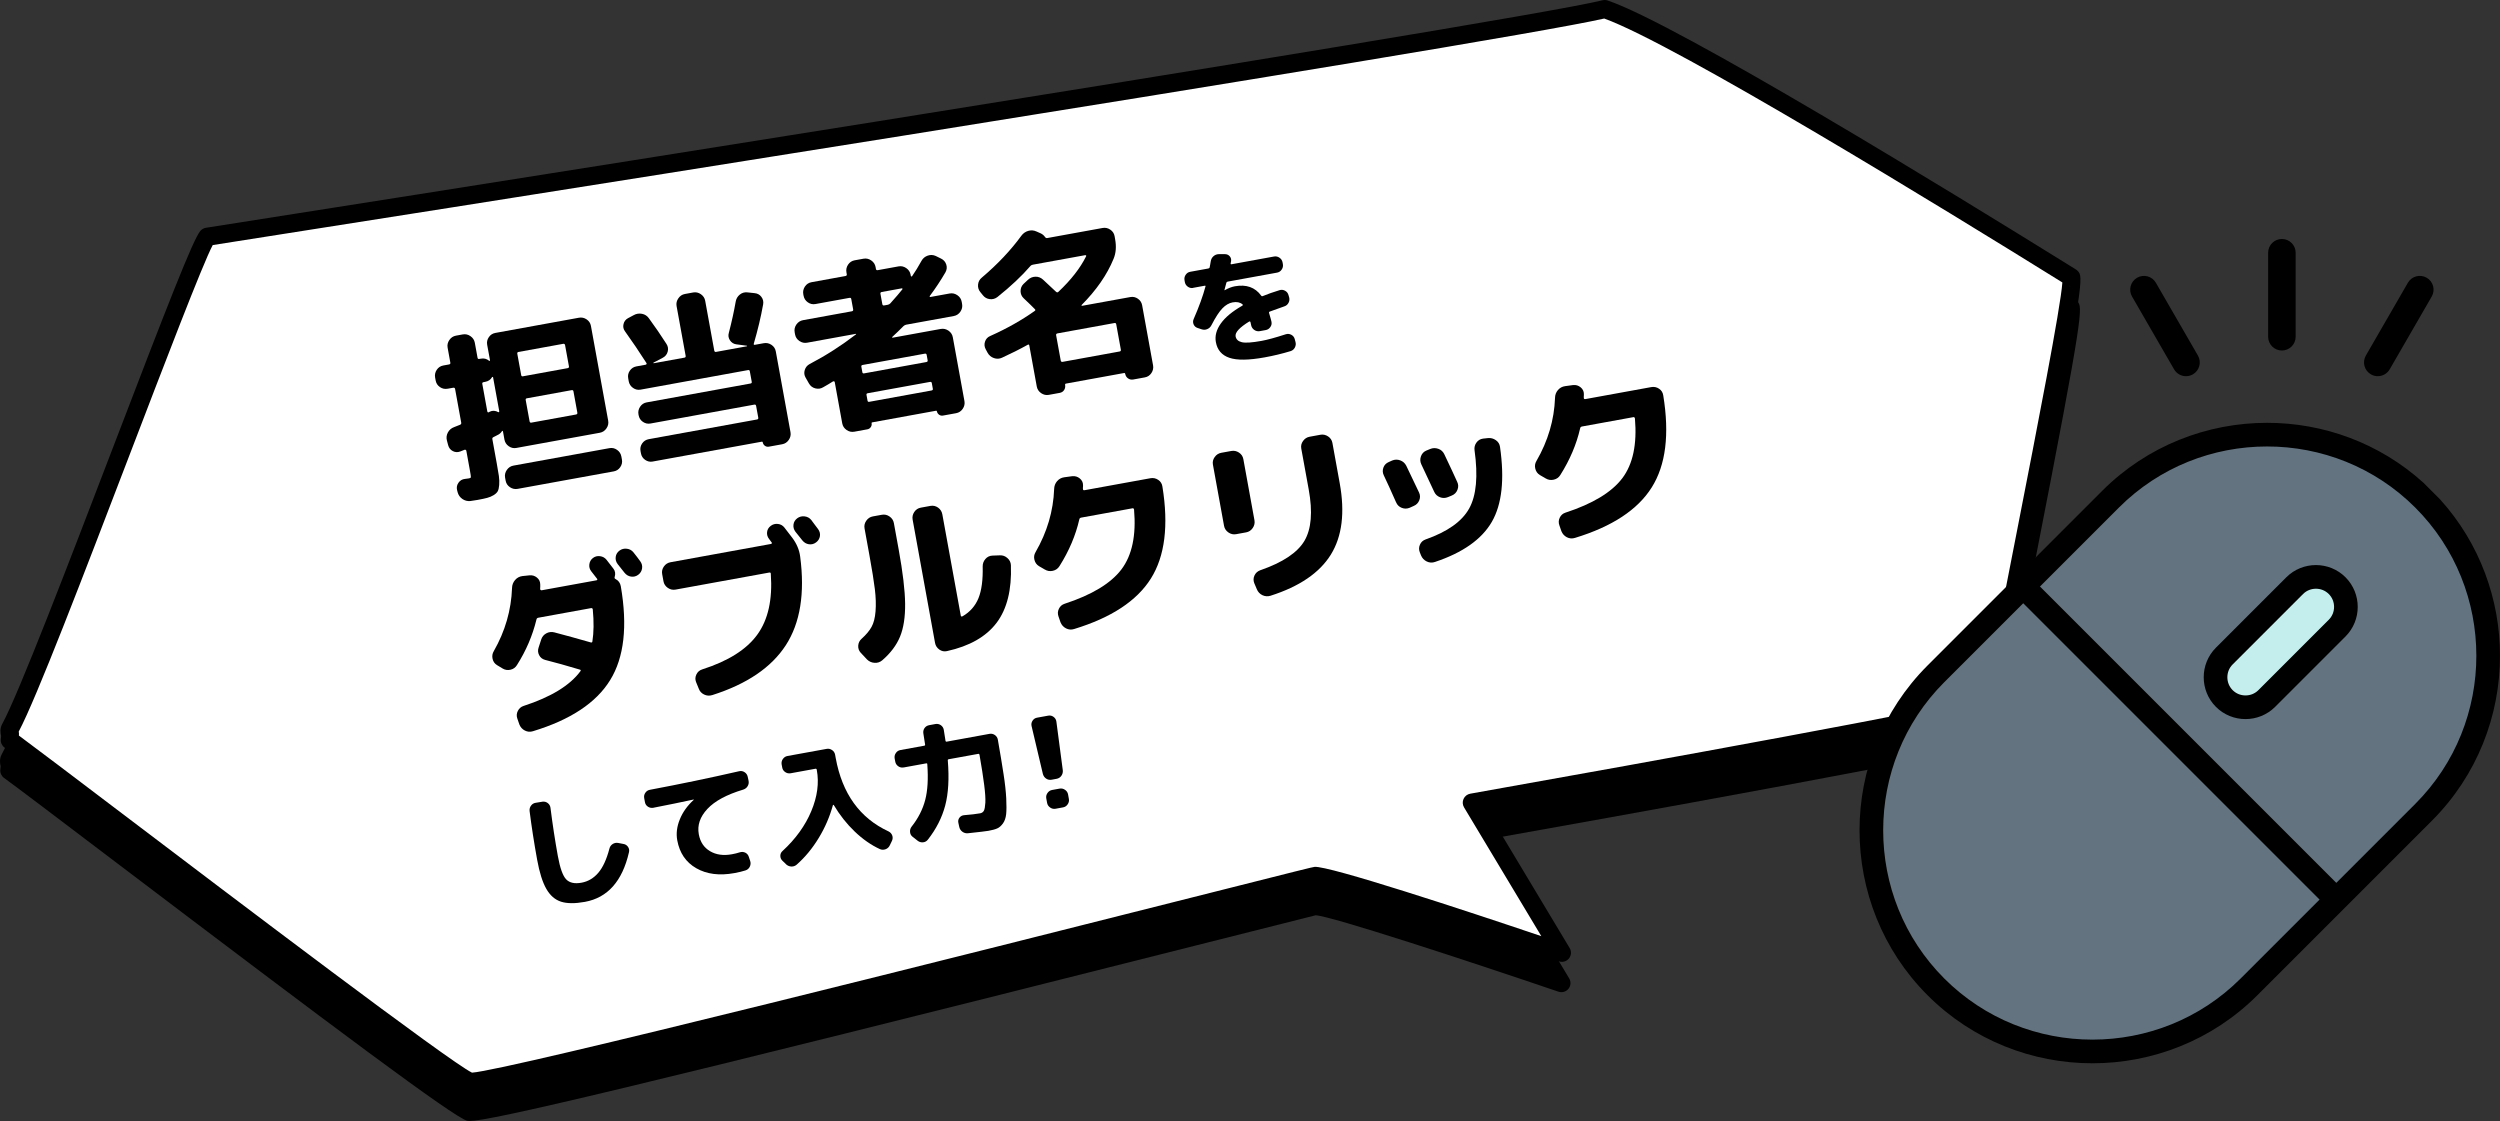 <svg width="165" height="74" viewBox="0 0 165 74" fill="none" xmlns="http://www.w3.org/2000/svg">
<rect x="0" y="0" width="165" height="74" fill="#333333" stroke="none"/>
<g clip-path="url(#clip0_168_1606)">
<path d="M137.119 19.904C137.07 19.847 137.01 19.8 136.942 19.763L136.581 19.539C128.936 14.79 110.661 3.579 106.073 2.034C105.966 1.997 105.848 1.993 105.738 2.02C99.589 3.539 14.417 16.899 13.557 17.034C13.414 17.056 13.285 17.13 13.191 17.24C12.704 17.818 11.043 22.084 7.371 31.679C4.479 39.233 1.203 47.794 0.112 49.79C-0.049 50.085 -0.001 50.39 0.042 50.574L0.021 50.806C0.002 51.016 0.096 51.221 0.268 51.345C1.049 51.907 3.811 54 7.306 56.652C22.196 67.942 29.923 73.721 30.832 73.971C30.865 73.98 30.913 73.985 30.978 73.985C32.335 73.985 41.228 71.924 78.859 62.419C83.211 61.319 86.648 60.451 86.828 60.41C87.77 60.425 97.161 63.51 102.859 65.452C103.097 65.532 103.361 65.455 103.519 65.261C103.677 65.065 103.697 64.791 103.567 64.575L98.072 55.417C105.178 54.152 130.698 49.585 131.913 48.958C132.103 48.859 132.226 48.667 132.237 48.453C132.239 48.403 132.235 48.353 132.225 48.306C132.265 47.515 133.37 41.864 134.347 36.865C137.561 20.424 137.45 20.293 137.118 19.905L137.119 19.904Z" fill="black"/>
<path d="M0.669 48.077C2.8 44.179 12.693 16.797 13.681 15.626C13.681 15.626 99.668 2.144 105.913 0.601C111.212 2.385 135.459 17.532 136.678 18.285C137.274 18.262 131.343 46.213 131.669 46.423C130.415 47.071 97.141 52.977 97.141 52.977L103.084 62.883C103.084 62.883 87.855 57.693 86.82 57.811C86.398 57.853 32.261 71.734 31.025 71.392C29.669 71.02 3.389 50.827 0.651 48.857L0.678 48.544C0.696 48.528 0.572 48.258 0.67 48.079L0.669 48.077Z" fill="white"/>
<path d="M31.011 71.983C30.946 71.983 30.898 71.978 30.865 71.969C29.954 71.719 22.215 65.93 7.303 54.621C3.825 51.983 1.079 49.901 0.3 49.341C0.128 49.217 0.034 49.012 0.053 48.801L0.074 48.571C0.031 48.386 -0.017 48.082 0.144 47.787C1.235 45.791 4.511 37.23 7.403 29.678C11.075 20.082 12.736 15.818 13.223 15.239C13.317 15.13 13.447 15.056 13.589 15.034C14.447 14.898 99.619 1.537 105.769 0.018C105.878 -0.009 105.997 -0.005 106.104 0.032C110.692 1.577 128.967 12.79 136.612 17.538L136.973 17.762C137.04 17.799 137.101 17.846 137.15 17.904C137.482 18.291 137.593 18.422 134.379 34.863C133.401 39.862 132.297 45.514 132.257 46.304C132.267 46.352 132.271 46.403 132.269 46.452C132.258 46.666 132.135 46.858 131.945 46.956C130.73 47.584 105.211 52.151 98.104 53.416L103.599 62.574C103.729 62.789 103.709 63.062 103.551 63.259C103.393 63.454 103.128 63.531 102.891 63.45C97.193 61.51 87.802 58.423 86.86 58.408C86.68 58.45 83.252 59.315 78.91 60.412C41.264 69.922 32.369 71.984 31.012 71.984L31.011 71.983ZM1.249 48.549C2.273 49.303 4.845 51.254 8.026 53.666C15.614 59.42 29.65 70.063 31.152 70.795C33.448 70.657 65.046 62.676 78.615 59.248C86.022 57.377 86.636 57.225 86.76 57.214C87.688 57.126 96.593 60.049 101.728 61.787L96.626 53.285C96.524 53.115 96.513 52.907 96.595 52.727C96.677 52.547 96.842 52.418 97.036 52.384C109.586 50.156 128.334 46.733 131.107 45.977C131.212 44.797 131.77 41.95 133.201 34.632C134.397 28.514 136.012 20.256 136.116 18.642L135.977 18.555C128.456 13.883 110.605 2.928 105.879 1.223C98.586 2.904 20.199 15.21 14.04 16.175C13.372 17.43 10.803 24.145 8.52 30.107C5.511 37.967 2.402 46.093 1.237 48.283C1.252 48.361 1.257 48.455 1.249 48.549ZM136.517 18.863C136.572 18.878 136.635 18.884 136.699 18.884C136.637 18.88 136.577 18.878 136.517 18.863Z" fill="black"/>
<path d="M127.771 65.135C122.089 59.453 122.089 50.155 127.771 44.473L139.296 32.948C144.978 27.266 154.276 27.266 159.958 32.948C165.64 38.63 165.64 47.928 159.958 53.61L148.433 65.135C142.751 70.817 133.453 70.817 127.771 65.135Z" fill="#637380"/>
<path d="M146.803 46.102C146.033 45.332 146.033 44.071 146.803 43.301L151.45 38.654C152.22 37.884 153.481 37.884 154.251 38.654C155.021 39.424 155.021 40.685 154.251 41.455L149.604 46.102C148.834 46.872 147.573 46.872 146.803 46.102Z" fill="#C4EEEE"/>
<path d="M146.803 46.102L147.355 45.55C147.122 45.317 147.007 45.013 147.006 44.701C147.006 44.389 147.122 44.085 147.355 43.852L152.002 39.205C152.235 38.972 152.539 38.857 152.851 38.856C153.163 38.856 153.466 38.972 153.7 39.205C153.933 39.438 154.048 39.742 154.049 40.054C154.049 40.366 153.933 40.669 153.7 40.903L149.053 45.55C148.82 45.783 148.516 45.898 148.204 45.899C147.892 45.899 147.588 45.783 147.355 45.55L146.803 46.102L146.251 46.654C146.788 47.192 147.5 47.461 148.204 47.46C148.908 47.46 149.62 47.191 150.157 46.654L154.804 42.007C155.342 41.47 155.611 40.758 155.61 40.054C155.61 39.35 155.341 38.638 154.804 38.101C154.267 37.563 153.555 37.294 152.851 37.294C152.147 37.294 151.435 37.563 150.898 38.1L146.251 42.747C145.713 43.284 145.444 43.996 145.445 44.7C145.445 45.404 145.714 46.117 146.251 46.654L146.803 46.102Z" fill="black"/>
<path d="M159.944 31.858C157.028 29.223 153.324 27.905 149.627 27.906C145.686 27.906 141.737 29.403 138.744 32.396L127.219 43.921C124.226 46.914 122.728 50.863 122.729 54.804C122.729 58.745 124.226 62.694 127.219 65.687C130.212 68.68 134.161 70.178 138.102 70.177C142.043 70.177 145.992 68.68 148.985 65.687L160.51 54.162C163.503 51.169 165.001 47.22 165 43.279C165 39.582 163.682 35.878 161.048 32.962L159.944 31.858ZM149.627 29.467C153.176 29.467 156.717 30.811 159.406 33.5C162.095 36.189 163.438 39.73 163.439 43.279C163.439 46.828 162.095 50.369 159.406 53.058L154.196 58.268L134.638 38.71L139.848 33.5C142.537 30.811 146.078 29.468 149.627 29.467ZM138.102 68.615C134.553 68.615 131.012 67.271 128.323 64.582C125.634 61.893 124.291 58.352 124.29 54.803C124.29 51.254 125.634 47.713 128.323 45.024L133.533 39.814L153.091 59.372L147.881 64.582C145.192 67.271 141.651 68.614 138.102 68.615Z" fill="black"/>
<path d="M150.605 23.134C150.103 23.134 149.697 22.727 149.697 22.226V16.68C149.697 16.178 150.103 15.773 150.605 15.773C151.107 15.773 151.513 16.178 151.513 16.68V22.226C151.513 22.727 151.107 23.134 150.605 23.134Z" fill="black"/>
<path d="M144.277 24.829C143.963 24.829 143.658 24.667 143.489 24.375L140.715 19.572C140.464 19.137 140.613 18.582 141.048 18.331C141.481 18.081 142.038 18.227 142.289 18.664L145.063 23.467C145.314 23.902 145.165 24.457 144.73 24.708C144.587 24.79 144.431 24.829 144.277 24.829Z" fill="black"/>
<path d="M156.933 24.829C156.779 24.829 156.623 24.79 156.48 24.707C156.045 24.456 155.896 23.901 156.147 23.466L158.92 18.663C159.171 18.228 159.727 18.08 160.161 18.33C160.596 18.581 160.745 19.136 160.494 19.571L157.721 24.374C157.552 24.665 157.247 24.828 156.933 24.828V24.829Z" fill="black"/>
<path d="M29.537 25.656C29.355 25.689 29.187 25.652 29.033 25.546C28.881 25.441 28.787 25.297 28.754 25.116L28.717 24.915C28.686 24.734 28.721 24.565 28.826 24.407C28.931 24.25 29.076 24.155 29.258 24.122L29.635 24.054C29.705 24.041 29.735 24.002 29.723 23.939L29.543 22.948C29.51 22.767 29.549 22.598 29.658 22.44C29.767 22.281 29.912 22.186 30.094 22.153L30.543 22.071C30.723 22.039 30.893 22.076 31.051 22.186C31.209 22.296 31.305 22.441 31.338 22.622L31.518 23.613C31.53 23.676 31.567 23.703 31.629 23.691L31.736 23.672C31.941 23.634 32.119 23.679 32.273 23.805C32.283 23.821 32.298 23.824 32.316 23.816C32.336 23.808 32.343 23.796 32.341 23.781L32.153 22.754C32.12 22.572 32.157 22.406 32.264 22.252C32.369 22.098 32.512 22.006 32.694 21.973L38.208 20.97C38.39 20.937 38.558 20.973 38.716 21.078C38.872 21.184 38.968 21.326 39.001 21.508L40.14 27.765C40.173 27.947 40.134 28.118 40.025 28.275C39.916 28.433 39.771 28.529 39.589 28.562L35.232 29.354L34.076 29.565C33.894 29.598 33.728 29.559 33.574 29.449C33.42 29.34 33.326 29.193 33.293 29.011L33.195 28.468C33.191 28.453 33.183 28.443 33.17 28.436C33.156 28.43 33.145 28.436 33.131 28.457C33.055 28.576 32.953 28.664 32.824 28.719C32.795 28.734 32.752 28.755 32.697 28.785C32.64 28.815 32.597 28.838 32.568 28.85C32.507 28.878 32.484 28.923 32.496 28.986L32.781 30.557C32.847 30.919 32.894 31.205 32.926 31.414C32.955 31.624 32.963 31.821 32.947 32.008C32.933 32.194 32.9 32.331 32.851 32.421C32.802 32.512 32.712 32.597 32.581 32.679C32.45 32.759 32.308 32.819 32.155 32.859C32.005 32.9 31.792 32.945 31.516 32.995C31.342 33.026 31.184 33.052 31.041 33.068C30.85 33.087 30.674 33.041 30.516 32.932C30.358 32.823 30.254 32.675 30.204 32.489L30.165 32.337C30.126 32.166 30.157 32.007 30.261 31.858C30.365 31.71 30.507 31.626 30.691 31.608C30.771 31.603 30.863 31.589 30.964 31.571C31.036 31.558 31.073 31.531 31.077 31.489C31.081 31.447 31.061 31.305 31.016 31.061L30.778 29.75C30.774 29.726 30.758 29.706 30.731 29.691C30.706 29.675 30.68 29.674 30.659 29.686C30.628 29.7 30.581 29.718 30.514 29.744C30.45 29.766 30.403 29.785 30.373 29.799C30.205 29.862 30.043 29.853 29.887 29.773C29.729 29.692 29.627 29.562 29.578 29.383L29.498 29.08C29.447 28.894 29.469 28.716 29.559 28.545C29.651 28.374 29.788 28.256 29.971 28.19C30.016 28.174 30.082 28.147 30.17 28.111C30.256 28.075 30.322 28.049 30.369 28.033C30.428 28.005 30.453 27.96 30.441 27.897L30.037 25.677C30.023 25.606 29.982 25.577 29.912 25.59L29.535 25.658L29.537 25.656ZM31.834 25.348L32.16 27.142C32.174 27.213 32.209 27.235 32.269 27.207C32.277 27.207 32.287 27.2 32.296 27.19C32.308 27.18 32.316 27.174 32.323 27.172C32.503 27.083 32.692 27.093 32.889 27.203C32.924 27.213 32.946 27.197 32.953 27.154L32.543 24.899C32.541 24.884 32.529 24.877 32.508 24.876C32.488 24.876 32.475 24.885 32.471 24.9C32.377 25.063 32.227 25.165 32.014 25.204L31.907 25.224C31.845 25.235 31.819 25.276 31.833 25.347L31.834 25.348ZM40.227 29.577C40.409 29.545 40.575 29.583 40.729 29.693C40.885 29.803 40.977 29.949 41.01 30.13L41.047 30.331C41.08 30.512 41.043 30.679 40.936 30.833C40.831 30.986 40.688 31.08 40.506 31.112L34.166 32.265C33.984 32.298 33.814 32.261 33.658 32.156C33.502 32.051 33.406 31.908 33.373 31.727L33.336 31.526C33.303 31.345 33.342 31.175 33.451 31.016C33.56 30.859 33.705 30.763 33.887 30.73L40.227 29.577ZM34.143 23.353L34.399 24.758C34.409 24.82 34.448 24.847 34.51 24.836L37.461 24.299C37.531 24.286 37.561 24.247 37.551 24.185L37.295 22.78C37.281 22.71 37.24 22.68 37.168 22.693L34.217 23.23C34.155 23.242 34.129 23.283 34.143 23.353ZM34.696 26.4L34.952 27.804C34.966 27.875 35.005 27.906 35.067 27.894L38.018 27.357C38.088 27.344 38.118 27.302 38.104 27.231L37.848 25.827C37.836 25.764 37.797 25.738 37.725 25.751L34.774 26.288C34.712 26.299 34.684 26.337 34.696 26.4Z" fill="black"/>
<path d="M43.084 30.462C42.902 30.495 42.734 30.458 42.58 30.352C42.428 30.246 42.334 30.102 42.303 29.921L42.274 29.767C42.241 29.585 42.278 29.419 42.383 29.265C42.49 29.112 42.633 29.019 42.815 28.986L49.969 27.685C50.033 27.673 50.057 27.632 50.045 27.561L49.904 26.793C49.892 26.723 49.853 26.693 49.791 26.704L42.932 27.952C42.75 27.985 42.584 27.948 42.43 27.842C42.276 27.736 42.184 27.592 42.151 27.411L42.139 27.351C42.106 27.17 42.143 27.002 42.248 26.844C42.353 26.687 42.496 26.591 42.678 26.558L49.537 25.311C49.601 25.299 49.627 25.262 49.615 25.2L49.488 24.504C49.476 24.441 49.439 24.414 49.377 24.425L42.281 25.716C42.099 25.749 41.931 25.711 41.777 25.601C41.623 25.491 41.529 25.345 41.496 25.165L41.461 24.964C41.428 24.782 41.465 24.615 41.57 24.462C41.677 24.308 41.82 24.215 42.002 24.182L42.615 24.071C42.638 24.066 42.656 24.053 42.67 24.03C42.682 24.009 42.68 23.985 42.668 23.964C42.193 23.221 41.721 22.523 41.25 21.868C41.143 21.724 41.111 21.565 41.152 21.391C41.193 21.217 41.291 21.087 41.447 21.001L41.826 20.799C41.994 20.703 42.176 20.675 42.371 20.711C42.564 20.749 42.715 20.848 42.826 21.006C43.238 21.567 43.623 22.13 43.986 22.698C44.09 22.858 44.117 23.028 44.068 23.209C44.019 23.388 43.914 23.521 43.752 23.607L43.117 23.942C43.119 23.949 43.125 23.96 43.135 23.975L45.178 23.604C45.24 23.592 45.266 23.551 45.252 23.48L44.654 20.198C44.623 20.017 44.66 19.848 44.771 19.69C44.878 19.531 45.025 19.435 45.205 19.403L45.75 19.303C45.93 19.271 46.1 19.308 46.258 19.418C46.414 19.528 46.512 19.673 46.543 19.854L47.141 23.136C47.155 23.207 47.194 23.237 47.256 23.226L49.297 22.854C49.305 22.854 49.309 22.846 49.305 22.833C49.303 22.821 49.299 22.817 49.291 22.818L48.592 22.725C48.416 22.701 48.278 22.612 48.176 22.459C48.076 22.306 48.051 22.145 48.102 21.973C48.293 21.238 48.444 20.552 48.555 19.913C48.586 19.722 48.676 19.564 48.825 19.444C48.973 19.323 49.143 19.275 49.335 19.297L49.796 19.347C49.985 19.362 50.136 19.442 50.247 19.588C50.36 19.734 50.399 19.9 50.368 20.084C50.22 20.917 50.014 21.779 49.753 22.672C49.733 22.741 49.755 22.77 49.819 22.758L50.409 22.651C50.591 22.619 50.759 22.654 50.917 22.76C51.073 22.865 51.169 23.009 51.202 23.19L52.173 28.526C52.206 28.707 52.167 28.877 52.058 29.035C51.949 29.193 51.804 29.289 51.622 29.321L50.747 29.48C50.653 29.498 50.567 29.48 50.487 29.424C50.409 29.369 50.36 29.294 50.344 29.2C50.336 29.16 50.317 29.144 50.285 29.15L43.084 30.46V30.462Z" fill="black"/>
<path d="M53.268 22.619C53.086 22.652 52.918 22.614 52.758 22.505C52.6 22.396 52.506 22.25 52.473 22.069L52.448 21.927C52.415 21.746 52.452 21.575 52.561 21.418C52.672 21.26 52.817 21.164 52.999 21.131L56.222 20.545C56.292 20.532 56.322 20.49 56.308 20.419L56.183 19.734C56.171 19.671 56.132 19.646 56.062 19.659L53.818 20.067C53.636 20.1 53.468 20.062 53.314 19.952C53.16 19.842 53.068 19.696 53.035 19.514L53.017 19.42C52.984 19.238 53.021 19.07 53.124 18.912C53.231 18.755 53.374 18.659 53.556 18.626L55.798 18.218C55.868 18.205 55.898 18.168 55.888 18.105L55.865 17.975C55.832 17.793 55.869 17.625 55.972 17.467C56.079 17.31 56.222 17.214 56.402 17.181L56.994 17.074C57.174 17.041 57.344 17.08 57.502 17.189C57.66 17.299 57.756 17.444 57.789 17.626L57.812 17.756C57.824 17.819 57.865 17.843 57.935 17.83L59.304 17.581C59.486 17.548 59.656 17.587 59.814 17.696C59.972 17.806 60.068 17.951 60.101 18.133L60.115 18.215C60.119 18.231 60.131 18.24 60.152 18.245C60.173 18.249 60.187 18.247 60.193 18.237C60.406 17.929 60.615 17.587 60.824 17.208C60.914 17.045 61.053 16.934 61.23 16.871C61.41 16.809 61.585 16.817 61.753 16.892L62.114 17.069C62.284 17.152 62.397 17.283 62.454 17.46C62.511 17.636 62.491 17.806 62.401 17.97C62.09 18.506 61.745 19.028 61.366 19.535C61.352 19.547 61.35 19.56 61.362 19.579C61.374 19.598 61.387 19.605 61.405 19.601L62.678 19.37C62.86 19.337 63.03 19.376 63.188 19.485C63.346 19.593 63.44 19.74 63.473 19.921L63.498 20.063C63.531 20.244 63.494 20.414 63.385 20.571C63.276 20.73 63.129 20.825 62.949 20.858L59.808 21.429C59.746 21.441 59.685 21.473 59.63 21.523C59.396 21.76 59.148 22.002 58.882 22.245C58.876 22.254 58.876 22.264 58.882 22.275C58.888 22.286 58.898 22.291 58.915 22.288L62.091 21.71C62.273 21.678 62.441 21.716 62.601 21.824C62.757 21.934 62.853 22.079 62.886 22.26L63.654 26.476C63.685 26.657 63.648 26.826 63.539 26.984C63.43 27.142 63.285 27.238 63.103 27.271L62.24 27.427C62.146 27.445 62.06 27.427 61.98 27.371C61.902 27.315 61.853 27.241 61.835 27.147C61.829 27.116 61.81 27.103 61.78 27.108L57.565 27.876C57.532 27.882 57.52 27.899 57.526 27.931C57.544 28.025 57.524 28.113 57.469 28.192C57.414 28.271 57.34 28.319 57.244 28.336L56.383 28.493C56.203 28.526 56.033 28.488 55.875 28.379C55.717 28.27 55.621 28.124 55.588 27.943L55.092 25.214C55.088 25.192 55.072 25.175 55.047 25.168C55.02 25.161 54.996 25.164 54.975 25.175C54.778 25.301 54.561 25.43 54.325 25.562C54.165 25.657 53.991 25.68 53.809 25.632C53.625 25.584 53.485 25.476 53.389 25.306L53.174 24.93C53.078 24.769 53.059 24.599 53.113 24.422C53.166 24.246 53.273 24.115 53.435 24.028C54.505 23.468 55.525 22.815 56.496 22.068C56.502 22.059 56.504 22.051 56.504 22.044C56.502 22.036 56.494 22.032 56.477 22.035L53.266 22.619H53.268ZM61.036 23.342L56.927 24.089C56.865 24.101 56.839 24.138 56.849 24.2L56.915 24.567C56.927 24.629 56.964 24.655 57.028 24.643L61.135 23.896C61.207 23.882 61.237 23.846 61.225 23.783L61.159 23.417C61.147 23.355 61.106 23.328 61.036 23.342ZM61.567 25.66L61.499 25.282C61.487 25.219 61.446 25.193 61.374 25.207L57.267 25.954C57.203 25.966 57.177 26.003 57.189 26.065L57.257 26.444C57.269 26.506 57.306 26.532 57.37 26.52L61.477 25.773C61.549 25.759 61.579 25.722 61.567 25.66ZM58.108 19.386L58.233 20.071C58.245 20.142 58.288 20.171 58.358 20.158L58.594 20.115C58.656 20.103 58.711 20.073 58.76 20.024C59.125 19.617 59.391 19.307 59.555 19.098C59.569 19.079 59.569 19.062 59.559 19.049C59.547 19.034 59.534 19.028 59.52 19.03L58.198 19.271C58.126 19.284 58.096 19.323 58.108 19.386Z" fill="black"/>
<path d="M65.182 23.282L65.055 23.049C64.969 22.886 64.953 22.718 65.012 22.545C65.071 22.371 65.182 22.25 65.348 22.179C66.453 21.685 67.434 21.132 68.291 20.521C68.342 20.488 68.346 20.451 68.307 20.41C68.147 20.244 67.901 20.003 67.567 19.69C67.428 19.56 67.36 19.403 67.358 19.215C67.356 19.028 67.422 18.87 67.553 18.74L67.844 18.468C67.983 18.337 68.147 18.269 68.336 18.262C68.527 18.257 68.695 18.321 68.842 18.457C69.096 18.686 69.379 18.953 69.694 19.253C69.753 19.308 69.807 19.31 69.854 19.261C70.688 18.475 71.297 17.694 71.684 16.915C71.698 16.896 71.696 16.879 71.68 16.86C71.666 16.844 71.647 16.838 71.621 16.841L68.174 17.468C68.104 17.482 68.051 17.506 68.018 17.545C67.434 18.221 66.704 18.906 65.832 19.602C65.68 19.719 65.512 19.766 65.324 19.743C65.138 19.721 64.986 19.634 64.869 19.485L64.697 19.272C64.582 19.13 64.533 18.965 64.552 18.78C64.572 18.593 64.652 18.442 64.794 18.327C65.835 17.446 66.708 16.522 67.411 15.557C67.528 15.398 67.681 15.291 67.864 15.238C68.05 15.183 68.231 15.197 68.409 15.279L68.702 15.409C68.809 15.463 68.895 15.536 68.962 15.63C69.005 15.694 69.056 15.723 69.11 15.713L72.77 15.047C72.95 15.014 73.12 15.05 73.276 15.155C73.434 15.26 73.53 15.404 73.563 15.585L73.598 15.786C73.688 16.274 73.653 16.707 73.494 17.086C73.066 18.131 72.365 19.146 71.389 20.128C71.373 20.14 71.373 20.151 71.383 20.165C71.393 20.181 71.408 20.186 71.422 20.183L74.6 19.606C74.78 19.573 74.948 19.609 75.1 19.715C75.254 19.822 75.348 19.965 75.381 20.146L76.102 24.113C76.135 24.294 76.098 24.464 75.993 24.621C75.888 24.778 75.745 24.874 75.563 24.907L74.795 25.047C74.67 25.069 74.555 25.047 74.453 24.975C74.351 24.905 74.287 24.805 74.265 24.679C74.255 24.632 74.232 24.613 74.193 24.619L70.357 25.317C70.31 25.326 70.289 25.353 70.298 25.4C70.319 25.526 70.298 25.641 70.232 25.742C70.166 25.845 70.068 25.906 69.943 25.93L69.222 26.061C69.04 26.094 68.872 26.055 68.712 25.946C68.556 25.837 68.46 25.691 68.427 25.51L67.935 22.807C67.925 22.744 67.892 22.725 67.839 22.75C67.292 23.054 66.722 23.34 66.13 23.61C65.958 23.69 65.78 23.697 65.597 23.633C65.415 23.57 65.277 23.452 65.179 23.282H65.182ZM73.672 21.407C73.658 21.338 73.621 21.307 73.559 21.319L69.793 22.004C69.723 22.018 69.691 22.06 69.705 22.129L70.008 23.794C70.022 23.865 70.065 23.896 70.135 23.882L73.901 23.197C73.963 23.185 73.989 23.143 73.975 23.072L73.672 21.407Z" fill="black"/>
<path d="M78.748 19.003C78.621 19.026 78.506 19 78.396 18.923C78.289 18.846 78.222 18.743 78.199 18.616L78.178 18.492C78.155 18.366 78.18 18.247 78.254 18.138C78.328 18.028 78.428 17.96 78.555 17.938L79.754 17.72C79.803 17.71 79.832 17.683 79.84 17.636C79.846 17.606 79.856 17.547 79.873 17.459C79.887 17.371 79.9 17.304 79.908 17.255C79.928 17.115 79.988 17.001 80.088 16.912C80.19 16.822 80.307 16.776 80.443 16.774H80.853C80.978 16.776 81.082 16.822 81.16 16.912C81.24 17.004 81.269 17.11 81.252 17.233C81.25 17.251 81.244 17.277 81.236 17.313C81.228 17.347 81.224 17.375 81.222 17.391C81.216 17.433 81.238 17.449 81.283 17.441L84.092 16.929C84.219 16.907 84.338 16.933 84.447 17.01C84.558 17.085 84.625 17.189 84.648 17.315L84.671 17.439C84.692 17.566 84.667 17.684 84.589 17.795C84.515 17.905 84.411 17.972 84.284 17.994L81.028 18.587C80.977 18.596 80.95 18.621 80.94 18.663C80.858 18.969 80.815 19.127 80.813 19.139L80.817 19.157L80.833 19.154C81.065 19.02 81.288 18.934 81.503 18.894C82.257 18.757 82.835 18.962 83.237 19.51C83.26 19.55 83.298 19.562 83.344 19.541C83.668 19.408 84.035 19.277 84.451 19.151C84.574 19.111 84.695 19.124 84.812 19.188C84.929 19.251 85.005 19.346 85.039 19.471L85.084 19.624C85.117 19.749 85.105 19.87 85.043 19.986C84.982 20.103 84.889 20.18 84.766 20.22C84.477 20.318 84.157 20.434 83.803 20.565C83.758 20.586 83.742 20.619 83.762 20.668C83.856 20.986 83.907 21.174 83.916 21.229C83.943 21.355 83.922 21.473 83.844 21.583C83.768 21.694 83.666 21.761 83.539 21.784L83.143 21.856C83.016 21.879 82.899 21.853 82.788 21.78C82.679 21.706 82.608 21.606 82.579 21.48C82.561 21.38 82.546 21.307 82.532 21.259C82.528 21.242 82.516 21.229 82.499 21.221C82.481 21.212 82.462 21.214 82.446 21.221C81.803 21.617 81.503 21.945 81.55 22.204C81.587 22.402 81.724 22.529 81.962 22.586C82.2 22.643 82.636 22.612 83.269 22.497C83.644 22.429 84.175 22.284 84.863 22.061C84.988 22.022 85.107 22.033 85.224 22.094C85.341 22.156 85.415 22.248 85.451 22.373L85.502 22.567C85.537 22.692 85.523 22.814 85.463 22.934C85.401 23.052 85.309 23.132 85.186 23.172C84.625 23.342 84.053 23.481 83.469 23.586C82.422 23.776 81.647 23.787 81.143 23.616C80.639 23.446 80.34 23.098 80.247 22.576C80.173 22.174 80.28 21.767 80.571 21.356C80.86 20.945 81.333 20.551 81.995 20.174C82.034 20.144 82.038 20.115 82.005 20.087C81.843 19.951 81.628 19.907 81.357 19.956C81.115 20 80.888 20.132 80.679 20.35C80.466 20.568 80.226 20.937 79.958 21.458C79.896 21.583 79.802 21.672 79.677 21.722C79.554 21.774 79.427 21.777 79.3 21.732L79.034 21.643C78.913 21.603 78.829 21.525 78.778 21.409C78.729 21.292 78.729 21.176 78.782 21.057C79.136 20.247 79.395 19.532 79.561 18.91C79.577 18.866 79.559 18.849 79.508 18.858L78.748 18.997V19.003Z" fill="black"/>
<path d="M34.553 46.593C36.364 46.004 37.615 45.239 38.307 44.3C38.346 44.244 38.334 44.21 38.276 44.196C37.417 43.938 36.649 43.724 35.975 43.553C35.797 43.505 35.664 43.4 35.584 43.241C35.5 43.082 35.488 42.914 35.547 42.741L35.719 42.21C35.776 42.029 35.887 41.894 36.053 41.802C36.219 41.711 36.397 41.689 36.584 41.736C37.334 41.933 38.135 42.154 38.984 42.398C39.052 42.418 39.089 42.398 39.097 42.34C39.191 41.745 39.201 41.04 39.124 40.225C39.112 40.154 39.075 40.124 39.011 40.136L35.529 40.77C35.459 40.783 35.416 40.823 35.406 40.89C35.15 41.944 34.722 42.945 34.121 43.892C34.021 44.056 33.879 44.161 33.689 44.203C33.501 44.245 33.326 44.217 33.162 44.115L32.805 43.899C32.651 43.805 32.551 43.667 32.51 43.484C32.469 43.299 32.496 43.13 32.59 42.975C33.342 41.659 33.742 40.269 33.795 38.804C33.799 38.609 33.865 38.435 33.992 38.285C34.119 38.135 34.279 38.049 34.469 38.022L34.948 37.972C35.132 37.954 35.296 38.003 35.438 38.12C35.581 38.235 35.653 38.384 35.655 38.562C35.659 38.641 35.659 38.744 35.649 38.868C35.645 38.892 35.655 38.915 35.678 38.936C35.701 38.956 35.727 38.963 35.748 38.959L39.373 38.299C39.396 38.295 39.414 38.279 39.422 38.254C39.428 38.228 39.422 38.209 39.404 38.196C39.361 38.138 39.297 38.056 39.213 37.95C39.129 37.844 39.065 37.762 39.022 37.704C38.917 37.569 38.874 37.416 38.897 37.246C38.918 37.074 38.997 36.936 39.131 36.831C39.268 36.725 39.424 36.684 39.604 36.708C39.782 36.732 39.924 36.812 40.032 36.947C40.075 37.012 40.149 37.108 40.255 37.237C40.36 37.363 40.435 37.461 40.478 37.524C40.605 37.68 40.634 37.866 40.568 38.082C40.547 38.143 40.566 38.187 40.629 38.218C40.817 38.314 40.932 38.472 40.973 38.692C41.426 41.326 41.194 43.391 40.27 44.887C39.348 46.386 37.649 47.509 35.176 48.26C34.99 48.319 34.813 48.303 34.643 48.217C34.471 48.13 34.35 47.995 34.278 47.814L34.147 47.435C34.083 47.26 34.092 47.09 34.176 46.923C34.26 46.758 34.385 46.648 34.555 46.592L34.553 46.593ZM41.807 36.455C41.869 36.525 41.948 36.626 42.045 36.759C42.143 36.893 42.213 36.987 42.256 37.044C42.363 37.188 42.402 37.345 42.377 37.516C42.352 37.687 42.268 37.827 42.125 37.934C41.98 38.042 41.824 38.081 41.652 38.056C41.48 38.031 41.338 37.947 41.222 37.806C41.126 37.677 40.974 37.485 40.765 37.23C40.658 37.087 40.615 36.931 40.636 36.759C40.657 36.589 40.741 36.449 40.884 36.342C41.025 36.236 41.189 36.194 41.372 36.216C41.556 36.24 41.701 36.32 41.807 36.455Z" fill="black"/>
<path d="M44.584 38.914C44.402 38.947 44.232 38.908 44.074 38.799C43.918 38.69 43.82 38.544 43.789 38.362L43.703 37.89C43.67 37.708 43.709 37.542 43.818 37.387C43.927 37.233 44.074 37.14 44.256 37.107L50.891 35.9C50.914 35.895 50.93 35.881 50.938 35.861C50.946 35.84 50.946 35.82 50.934 35.806C50.913 35.778 50.883 35.739 50.846 35.688C50.809 35.638 50.778 35.598 50.758 35.57C50.653 35.435 50.608 35.284 50.627 35.119C50.645 34.952 50.725 34.815 50.869 34.708C51.004 34.604 51.162 34.56 51.34 34.579C51.518 34.6 51.66 34.679 51.766 34.813C52 35.113 52.174 35.34 52.293 35.498C52.582 35.885 52.756 36.296 52.811 36.734C53.131 39.163 52.815 41.113 51.864 42.584C50.911 44.054 49.292 45.151 47.01 45.876C46.824 45.934 46.645 45.922 46.473 45.839C46.299 45.757 46.178 45.624 46.114 45.441L45.938 45.009C45.874 44.842 45.883 44.676 45.963 44.512C46.041 44.346 46.17 44.236 46.346 44.18C48.061 43.632 49.274 42.866 49.985 41.882C50.698 40.9 50.993 39.566 50.874 37.879C50.876 37.806 50.843 37.775 50.772 37.788L44.584 38.914ZM53.543 34.32C53.596 34.391 53.674 34.496 53.775 34.631C53.877 34.768 53.949 34.863 53.994 34.921C54.099 35.064 54.14 35.219 54.115 35.387C54.088 35.554 54.004 35.692 53.859 35.799C53.716 35.906 53.558 35.946 53.388 35.921C53.216 35.896 53.074 35.812 52.958 35.67C52.86 35.542 52.708 35.35 52.499 35.095C52.392 34.952 52.349 34.795 52.37 34.624C52.391 34.453 52.475 34.314 52.618 34.206C52.761 34.1 52.925 34.058 53.108 34.081C53.292 34.105 53.435 34.185 53.543 34.32Z" fill="black"/>
<path d="M57.217 43.519L56.807 43.081C56.686 42.948 56.631 42.792 56.643 42.611C56.655 42.43 56.731 42.277 56.87 42.155C57.165 41.889 57.382 41.632 57.522 41.377C57.663 41.124 57.752 40.78 57.786 40.347C57.821 39.914 57.806 39.427 57.741 38.887C57.675 38.346 57.555 37.599 57.382 36.647L57.06 34.876C57.027 34.695 57.064 34.525 57.175 34.367C57.284 34.21 57.429 34.114 57.611 34.082L58.201 33.975C58.383 33.942 58.553 33.979 58.709 34.088C58.867 34.198 58.963 34.343 58.996 34.524L59.318 36.295C59.586 37.767 59.726 38.947 59.738 39.836C59.748 40.724 59.636 41.451 59.402 42.019C59.168 42.587 58.777 43.106 58.228 43.58C58.08 43.706 57.91 43.76 57.716 43.747C57.523 43.733 57.357 43.659 57.218 43.52L57.217 43.519ZM62.496 42.974C62.316 43.014 62.148 42.98 61.994 42.87C61.842 42.76 61.746 42.614 61.713 42.432L60.234 34.297C60.201 34.116 60.238 33.947 60.343 33.789C60.448 33.633 60.591 33.538 60.773 33.505L61.41 33.389C61.592 33.357 61.76 33.395 61.914 33.503C62.066 33.614 62.16 33.76 62.193 33.941L63.412 40.635C63.422 40.691 63.461 40.704 63.529 40.675C64.021 40.39 64.371 39.991 64.58 39.478C64.787 38.964 64.879 38.267 64.857 37.385C64.855 37.197 64.916 37.034 65.037 36.894C65.156 36.754 65.31 36.68 65.496 36.67L65.992 36.652C66.178 36.643 66.344 36.702 66.488 36.831C66.634 36.958 66.711 37.115 66.72 37.301C66.779 38.925 66.464 40.194 65.773 41.109C65.08 42.023 63.988 42.645 62.496 42.974Z" fill="black"/>
<path d="M68.957 37.589L68.574 37.366C68.42 37.272 68.318 37.134 68.273 36.951C68.226 36.769 68.252 36.599 68.345 36.444C69.111 35.118 69.521 33.725 69.574 32.268C69.58 32.073 69.644 31.903 69.767 31.758C69.892 31.613 70.048 31.528 70.24 31.5L70.773 31.428C70.959 31.411 71.123 31.46 71.265 31.576C71.408 31.693 71.48 31.84 71.48 32.017C71.486 32.05 71.484 32.09 71.478 32.14C71.47 32.191 71.468 32.232 71.474 32.263C71.472 32.336 71.507 32.367 71.578 32.354L75.922 31.564C76.111 31.529 76.285 31.564 76.442 31.671C76.6 31.776 76.692 31.924 76.719 32.113C77.137 34.688 76.883 36.713 75.957 38.186C75.029 39.659 73.342 40.769 70.891 41.516C70.705 41.575 70.53 41.56 70.358 41.473C70.188 41.386 70.067 41.251 69.993 41.07L69.862 40.691C69.8 40.516 69.805 40.346 69.887 40.18C69.965 40.016 70.09 39.906 70.26 39.85C72.063 39.262 73.315 38.504 74.018 37.576C74.717 36.647 74.995 35.335 74.848 33.637C74.834 33.566 74.801 33.537 74.746 33.547L71.357 34.163C71.287 34.176 71.246 34.215 71.234 34.282C70.994 35.335 70.558 36.36 69.927 37.362C69.827 37.525 69.681 37.63 69.489 37.673C69.298 37.717 69.12 37.688 68.956 37.587L68.957 37.589Z" fill="black"/>
<path d="M81.582 35.256C81.402 35.289 81.232 35.251 81.074 35.141C80.916 35.032 80.82 34.886 80.787 34.705L80.053 30.667C80.02 30.486 80.059 30.318 80.17 30.165C80.279 30.011 80.424 29.917 80.606 29.884L81.266 29.764C81.448 29.731 81.618 29.768 81.776 29.873C81.932 29.977 82.028 30.122 82.061 30.302L82.795 34.341C82.826 34.521 82.789 34.691 82.68 34.849C82.571 35.008 82.426 35.103 82.244 35.136L81.582 35.256ZM87.146 28.694C87.326 28.661 87.496 28.698 87.654 28.803C87.81 28.907 87.906 29.051 87.939 29.232L88.421 31.888C88.775 33.832 88.579 35.405 87.835 36.606C87.089 37.807 85.763 38.71 83.858 39.318C83.672 39.376 83.495 39.363 83.319 39.282C83.147 39.199 83.024 39.066 82.95 38.886L82.778 38.479C82.714 38.311 82.721 38.145 82.796 37.981C82.872 37.816 82.999 37.703 83.175 37.637C84.657 37.124 85.628 36.478 86.091 35.699C86.55 34.92 86.646 33.792 86.376 32.31L85.884 29.607C85.851 29.426 85.89 29.257 86.001 29.105C86.11 28.951 86.255 28.856 86.437 28.824L87.146 28.694Z" fill="black"/>
<path d="M92.141 33.152C91.809 32.399 91.539 31.806 91.33 31.372C91.25 31.208 91.242 31.039 91.303 30.864C91.365 30.691 91.485 30.568 91.657 30.495L91.884 30.393C92.058 30.322 92.234 30.317 92.413 30.383C92.589 30.447 92.724 30.565 92.813 30.737C93.165 31.469 93.446 32.061 93.659 32.51C93.737 32.675 93.741 32.844 93.673 33.019C93.603 33.195 93.48 33.319 93.308 33.391L93.037 33.513C92.863 33.584 92.689 33.587 92.514 33.517C92.338 33.448 92.215 33.327 92.143 33.152H92.141ZM99 29.489C99.309 31.636 99.129 33.287 98.461 34.442C97.793 35.595 96.543 36.477 94.711 37.088C94.527 37.153 94.346 37.144 94.168 37.059C93.99 36.973 93.865 36.839 93.789 36.659L93.703 36.441C93.639 36.274 93.644 36.109 93.717 35.947C93.787 35.782 93.91 35.668 94.086 35.604C95.531 35.097 96.492 34.416 96.965 33.561C97.44 32.707 97.559 31.422 97.319 29.709C97.296 29.527 97.337 29.361 97.444 29.212C97.551 29.062 97.694 28.975 97.878 28.949L98.212 28.913C98.396 28.895 98.567 28.941 98.726 29.051C98.884 29.161 98.975 29.308 99 29.489ZM95.566 32.809C95.392 32.881 95.218 32.885 95.043 32.819C94.869 32.753 94.742 32.637 94.664 32.473C94.648 32.427 94.361 31.817 93.805 30.642C93.725 30.468 93.719 30.292 93.784 30.114C93.848 29.937 93.966 29.812 94.13 29.741L94.392 29.633C94.566 29.561 94.744 29.556 94.927 29.621C95.109 29.684 95.239 29.804 95.322 29.976C95.689 30.746 95.974 31.356 96.177 31.808C96.257 31.972 96.263 32.144 96.193 32.323C96.125 32.503 96.002 32.629 95.828 32.701L95.568 32.809H95.566Z" fill="black"/>
<path d="M102.014 31.575L101.631 31.352C101.477 31.258 101.375 31.12 101.33 30.936C101.285 30.755 101.309 30.585 101.402 30.43C102.17 29.104 102.58 27.71 102.632 26.254C102.636 26.059 102.7 25.889 102.823 25.744C102.948 25.598 103.106 25.513 103.296 25.486L103.831 25.413C104.015 25.396 104.179 25.445 104.321 25.562C104.463 25.679 104.536 25.826 104.536 26.003C104.542 26.035 104.54 26.076 104.534 26.126C104.526 26.177 104.526 26.218 104.532 26.248C104.528 26.322 104.563 26.352 104.634 26.34L108.978 25.549C109.167 25.515 109.341 25.549 109.498 25.656C109.656 25.761 109.748 25.909 109.775 26.099C110.195 28.674 109.941 30.699 109.013 32.171C108.087 33.645 106.398 34.755 103.949 35.501C103.763 35.56 103.586 35.546 103.414 35.459C103.246 35.372 103.123 35.236 103.051 35.055L102.92 34.676C102.856 34.502 102.863 34.332 102.943 34.166C103.021 34.002 103.146 33.892 103.316 33.836C105.119 33.248 106.371 32.489 107.074 31.561C107.773 30.633 108.051 29.32 107.906 27.623C107.892 27.552 107.857 27.522 107.802 27.532L104.413 28.149C104.343 28.162 104.302 28.201 104.29 28.268C104.05 29.321 103.614 30.346 102.983 31.348C102.883 31.511 102.737 31.616 102.545 31.659C102.354 31.703 102.176 31.674 102.012 31.573L102.014 31.575Z" fill="black"/>
<path d="M38.605 59.523C37.949 59.642 37.421 59.638 37.027 59.511C36.631 59.383 36.308 59.103 36.058 58.666C35.808 58.23 35.605 57.59 35.451 56.74C35.248 55.621 35.082 54.551 34.953 53.527C34.939 53.393 34.971 53.272 35.051 53.169C35.127 53.063 35.233 53.001 35.367 52.983L35.805 52.911C35.934 52.894 36.049 52.925 36.151 53.002C36.255 53.081 36.313 53.184 36.331 53.311C36.468 54.403 36.63 55.462 36.817 56.493C36.962 57.292 37.145 57.806 37.368 58.037C37.587 58.267 37.925 58.341 38.376 58.259C38.812 58.18 39.183 57.962 39.487 57.605C39.792 57.249 40.036 56.716 40.221 56.011C40.252 55.88 40.325 55.779 40.434 55.707C40.543 55.637 40.663 55.612 40.793 55.634L41.137 55.699C41.272 55.72 41.375 55.785 41.449 55.894C41.523 56.002 41.545 56.123 41.511 56.254C41.072 58.161 40.103 59.25 38.605 59.523Z" fill="black"/>
<path d="M43.129 53.313C42.996 53.336 42.875 53.313 42.766 53.243C42.655 53.171 42.588 53.069 42.565 52.937L42.516 52.672C42.495 52.545 42.518 52.429 42.594 52.321C42.668 52.214 42.768 52.149 42.895 52.126C44.877 51.753 46.84 51.346 48.786 50.9C48.911 50.871 49.03 50.892 49.14 50.963C49.25 51.034 49.318 51.132 49.347 51.258L49.404 51.522C49.431 51.653 49.414 51.774 49.345 51.886C49.279 51.998 49.179 52.074 49.05 52.115C47.96 52.443 47.173 52.869 46.687 53.389C46.201 53.91 46.011 54.468 46.121 55.063C46.213 55.571 46.461 55.942 46.863 56.179C47.263 56.416 47.744 56.484 48.306 56.381C48.488 56.348 48.663 56.306 48.829 56.252C48.952 56.212 49.073 56.222 49.188 56.275C49.303 56.332 49.379 56.421 49.42 56.545L49.514 56.828C49.555 56.957 49.545 57.082 49.485 57.204C49.425 57.326 49.329 57.407 49.2 57.448C49.007 57.511 48.762 57.571 48.464 57.625C47.478 57.805 46.642 57.697 45.956 57.304C45.268 56.911 44.851 56.295 44.698 55.458C44.618 55.017 44.673 54.559 44.866 54.083C45.057 53.607 45.364 53.177 45.784 52.793C45.79 52.793 45.792 52.785 45.79 52.775C45.788 52.769 45.784 52.767 45.778 52.768C44.979 52.942 44.096 53.122 43.13 53.31L43.129 53.313Z" fill="black"/>
<path d="M51.873 57.032L51.635 56.803C51.543 56.711 51.5 56.603 51.502 56.478C51.504 56.351 51.555 56.246 51.654 56.16C52.515 55.366 53.146 54.491 53.545 53.536C53.945 52.582 54.066 51.678 53.91 50.823L53.906 50.799C53.896 50.75 53.867 50.729 53.816 50.738L52.181 51.036C52.054 51.058 51.935 51.033 51.826 50.959C51.717 50.885 51.648 50.785 51.627 50.658L51.588 50.451C51.567 50.324 51.592 50.207 51.668 50.096C51.746 49.986 51.846 49.918 51.973 49.896L54.561 49.425C54.686 49.402 54.805 49.428 54.918 49.505C55.027 49.582 55.094 49.683 55.117 49.81L55.156 50.026C55.584 52.378 56.746 53.993 58.642 54.872C58.759 54.931 58.841 55.018 58.886 55.136C58.929 55.253 58.925 55.37 58.872 55.489L58.729 55.787C58.672 55.912 58.581 55.998 58.454 56.048C58.325 56.096 58.2 56.096 58.077 56.043C57.499 55.778 56.946 55.393 56.415 54.886C55.884 54.379 55.423 53.794 55.028 53.132C55.02 53.122 55.01 53.119 54.997 53.121C54.984 53.123 54.976 53.13 54.972 53.142C54.761 53.904 54.451 54.625 54.036 55.306C53.622 55.988 53.138 56.576 52.577 57.071C52.473 57.158 52.354 57.197 52.223 57.191C52.09 57.182 51.973 57.131 51.871 57.036L51.873 57.032Z" fill="black"/>
<path d="M59.633 50.651C59.508 50.675 59.389 50.648 59.281 50.571C59.174 50.495 59.107 50.392 59.086 50.264L59.047 50.059C59.026 49.931 59.049 49.813 59.125 49.703C59.197 49.594 59.299 49.526 59.424 49.504L60.994 49.218C61.045 49.209 61.064 49.184 61.056 49.139C61.013 48.828 60.974 48.587 60.943 48.417C60.92 48.285 60.945 48.164 61.017 48.056C61.093 47.95 61.195 47.885 61.328 47.861L61.742 47.785C61.867 47.763 61.986 47.788 62.094 47.861C62.201 47.937 62.266 48.038 62.289 48.164C62.32 48.336 62.357 48.575 62.402 48.886C62.412 48.937 62.437 48.956 62.482 48.949L65.308 48.434C65.435 48.411 65.552 48.438 65.66 48.511C65.768 48.586 65.834 48.688 65.857 48.813C66.017 49.728 66.144 50.492 66.236 51.099C66.332 51.709 66.388 52.239 66.412 52.691C66.433 53.142 66.432 53.492 66.406 53.737C66.379 53.984 66.308 54.188 66.193 54.349C66.076 54.508 65.949 54.62 65.812 54.678C65.675 54.739 65.482 54.789 65.236 54.834C65.086 54.861 64.634 54.914 63.881 54.995C63.748 55.008 63.627 54.974 63.518 54.895C63.409 54.815 63.34 54.709 63.311 54.578L63.252 54.306C63.223 54.181 63.248 54.069 63.322 53.969C63.4 53.87 63.498 53.816 63.621 53.803C64.076 53.767 64.433 53.724 64.691 53.678C64.802 53.657 64.882 53.602 64.935 53.511C64.986 53.419 65.017 53.239 65.033 52.975C65.047 52.711 65.023 52.322 64.957 51.807C64.893 51.292 64.789 50.627 64.646 49.809C64.636 49.767 64.611 49.748 64.566 49.755L62.617 50.109C62.566 50.12 62.547 50.145 62.555 50.19C62.651 51.379 62.594 52.371 62.383 53.167C62.172 53.962 61.791 54.712 61.242 55.414C61.16 55.52 61.053 55.581 60.92 55.593C60.789 55.605 60.67 55.571 60.565 55.489L60.227 55.224C60.127 55.145 60.073 55.039 60.063 54.91C60.053 54.778 60.086 54.663 60.165 54.56C60.601 54.011 60.899 53.422 61.063 52.801C61.225 52.181 61.272 51.395 61.202 50.447C61.204 50.395 61.179 50.373 61.13 50.382L59.634 50.654L59.633 50.651Z" fill="black"/>
<path d="M69.402 51.462C69.271 51.486 69.15 51.46 69.043 51.386C68.936 51.312 68.865 51.21 68.83 51.079L68.084 47.92C68.055 47.794 68.076 47.677 68.148 47.566C68.218 47.458 68.316 47.39 68.443 47.367L69.187 47.232C69.314 47.209 69.431 47.237 69.535 47.314C69.642 47.392 69.703 47.495 69.721 47.623L70.145 50.841C70.157 50.976 70.125 51.097 70.049 51.204C69.971 51.312 69.865 51.379 69.733 51.402L69.403 51.463L69.402 51.462ZM69.935 52.048C70.062 52.025 70.181 52.052 70.292 52.128C70.403 52.205 70.47 52.306 70.493 52.433L70.546 52.731C70.569 52.858 70.542 52.976 70.466 53.086C70.39 53.197 70.288 53.265 70.161 53.287L69.665 53.378C69.538 53.4 69.419 53.374 69.31 53.297C69.199 53.22 69.132 53.119 69.109 52.992L69.054 52.694C69.031 52.567 69.058 52.449 69.134 52.339C69.212 52.228 69.312 52.161 69.439 52.138L69.935 52.048Z" fill="black"/>
</g>
<defs>
<clipPath id="clip0_168_1606">
<rect width="165" height="74" fill="white"/>
</clipPath>
</defs>
</svg>
